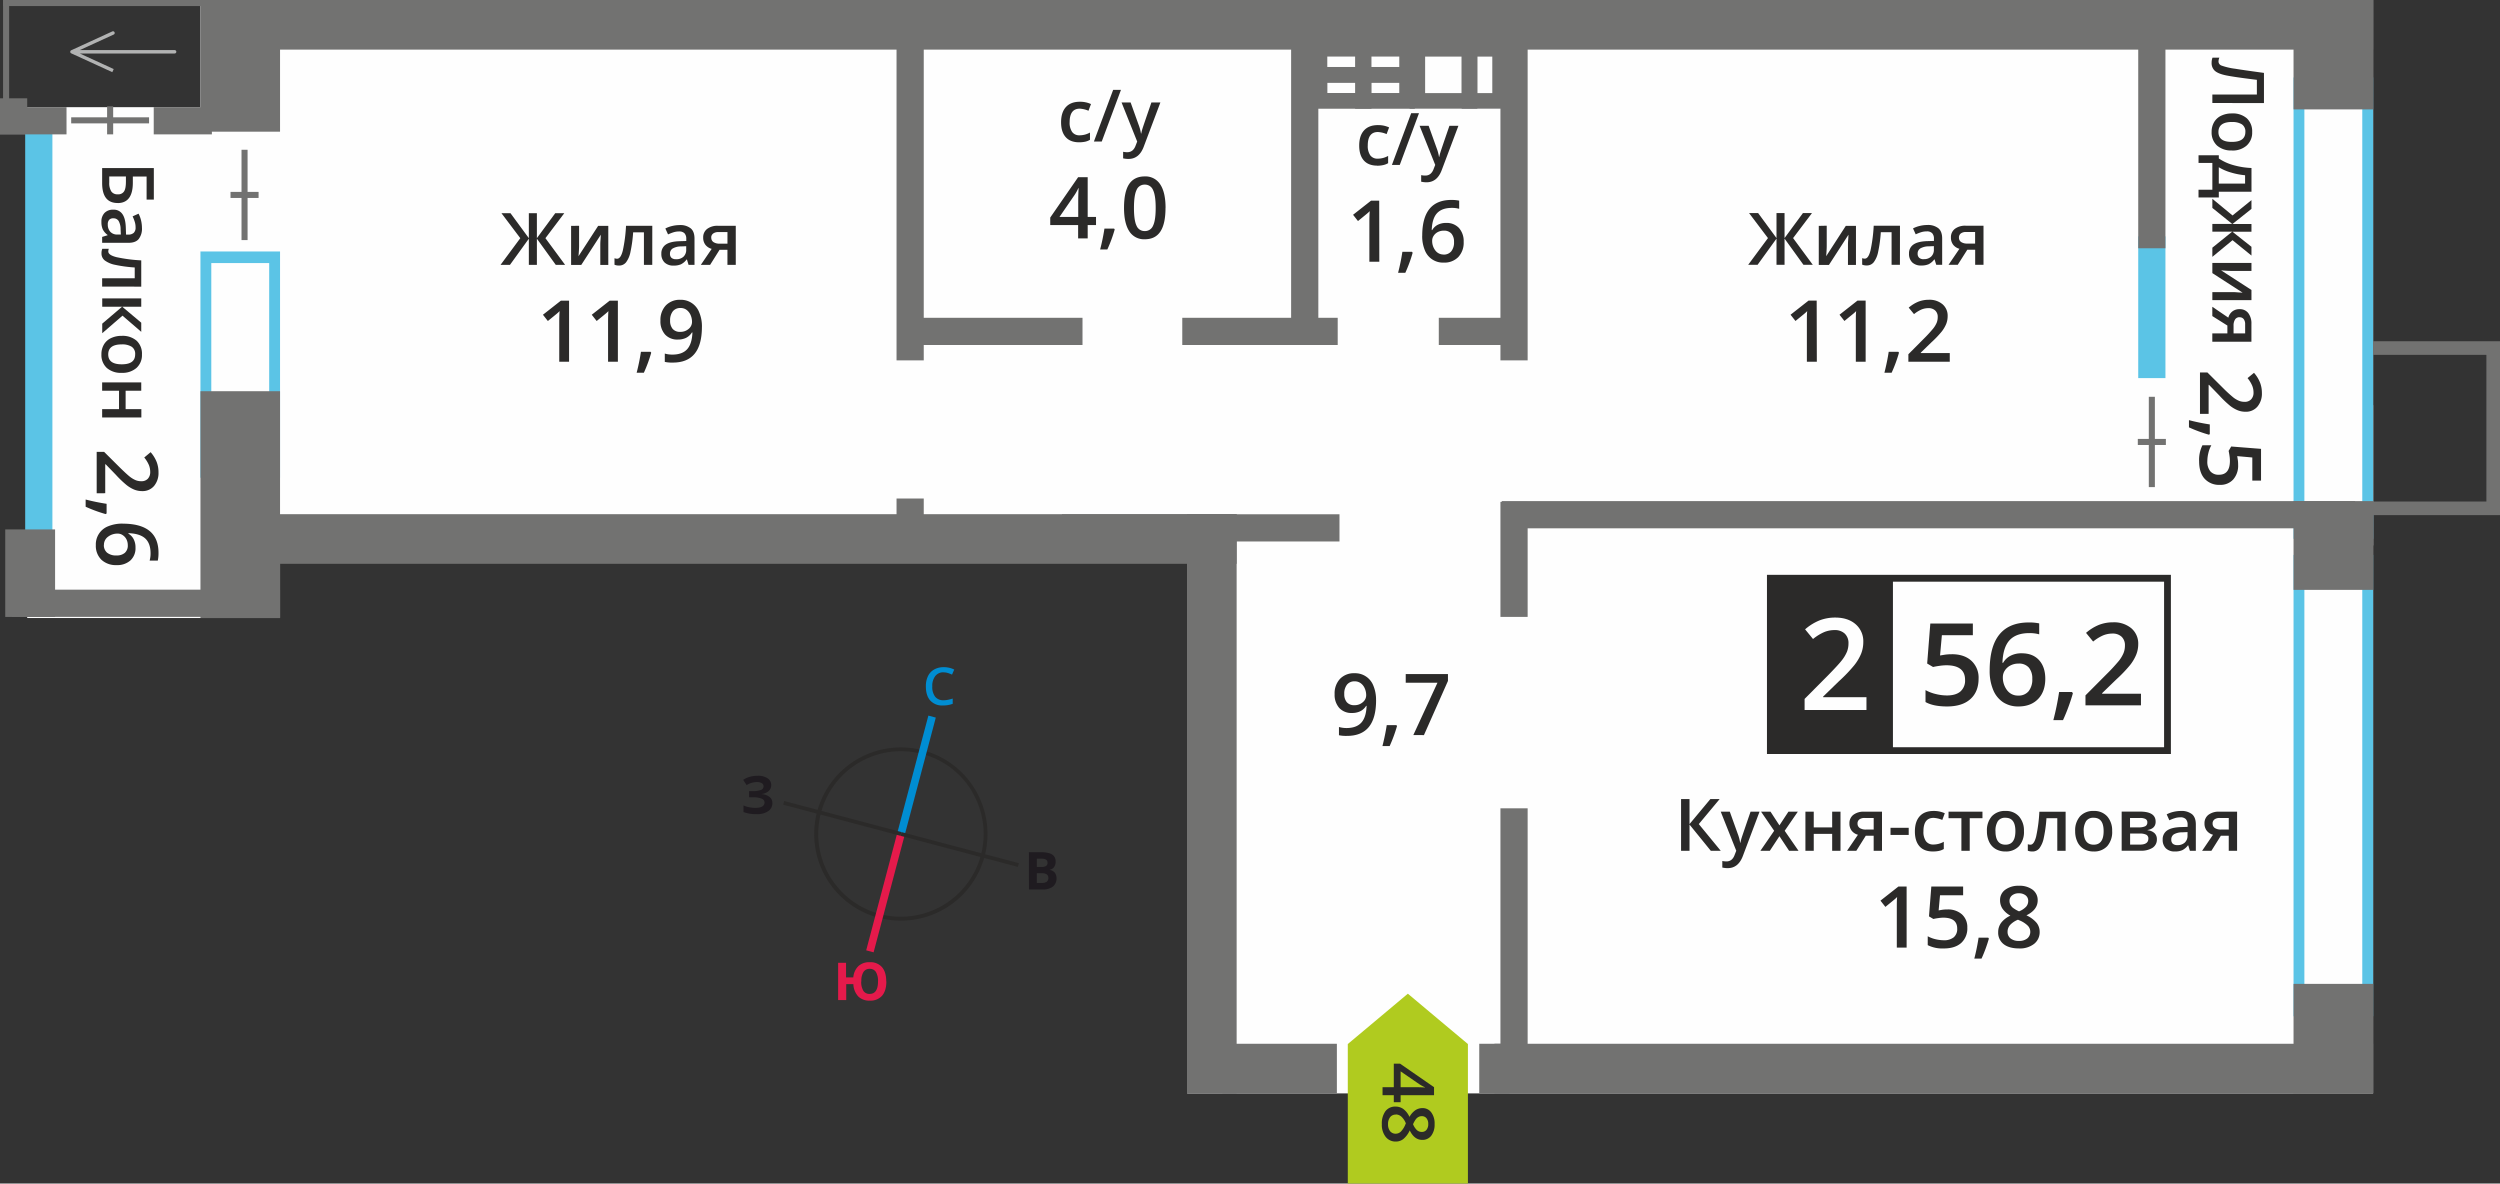<svg id="Layer_1" data-name="Layer 1" xmlns="http://www.w3.org/2000/svg" width="1200" height="568.1" viewBox="0 0 1200 568.1">
  <rect x="0" y="0" width="1200" height="568.1" fill="#333333" stroke="none"/>
  <defs>
    <style>
      .cls-1, .cls-9 {
        fill: #fefefe;
      }

      .cls-2 {
        fill: #b2b3b3;
      }

      .cls-3, .cls-6 {
        fill: #5bc4e6;
      }

      .cls-10, .cls-3, .cls-4, .cls-7, .cls-9 {
        fill-rule: evenodd;
      }

      .cls-4, .cls-5 {
        fill: #727271;
      }

      .cls-7, .cls-8 {
        fill: #2b2a29;
      }

      .cls-10 {
        fill: #b0cb1f;
      }

      .cls-11 {
        fill: #008dd2;
      }

      .cls-12 {
        fill: #e51a4b;
      }

      .cls-13 {
        fill: #1f1b20;
      }
    </style>
  </defs>
  <rect class="cls-1" x="13.06" y="51.44" width="121.36" height="245.21"/>
  <rect class="cls-1" x="96.22" width="1042.88" height="261.84"/>
  <rect class="cls-1" x="569.85" y="194.47" width="569.24" height="330.36"/>
  <path class="cls-2" d="M910.52,1891a.82.82,0,1,1,0,1.64H865l16.28,7.47-.68,1.49-19.63-9a.82.82,0,0,1-.55-.78.81.81,0,0,1,.55-.77l19.63-9a.81.81,0,0,1,1.08.4.82.82,0,0,1-.4,1.09L865,1891Z" transform="translate(-826.7 -1866.96)"/>
  <path class="cls-3" d="M1960.59,2120V1909.73H1932.8V2120Zm5.21-215.89v221.47h-38.2V1904.15Z" transform="translate(-826.7 -1866.96)"/>
  <path class="cls-3" d="M1960.59,2349.2V2138.9H1932.8v210.3Zm5.21-215.88v221.46h-38.2V2133.32Z" transform="translate(-826.7 -1866.96)"/>
  <path class="cls-3" d="M955.91,2090.67v-97.43H928.12v97.43Zm5.21-103v108.59H922.91V1987.66Z" transform="translate(-826.7 -1866.96)"/>
  <polygon class="cls-4" points="1200 170.33 1200 163.8 1193.47 163.8 1139.04 163.8 1139.04 170.33 1193.47 170.33 1193.47 240.73 1139.04 240.73 1139.04 247.26 1193.47 247.26 1200 247.26 1200 240.73 1200 170.33"/>
  <rect class="cls-5" x="437.94" y="152.54" width="81.66" height="13.06"/>
  <rect class="cls-5" x="567.49" y="152.54" width="74.61" height="13.06"/>
  <rect class="cls-5" x="690.62" y="152.54" width="37.41" height="13.06"/>
  <rect class="cls-5" x="509.75" y="246.85" width="133.2" height="13.06"/>
  <rect class="cls-5" x="720.83" y="240.53" width="409.62" height="13.06"/>
  <rect class="cls-5" y="47.19" width="13.06" height="17.31"/>
  <rect class="cls-6" x="1026.35" y="113.46" width="13.06" height="68.03"/>
  <rect class="cls-6" x="12.09" y="59.31" width="13.06" height="209.77"/>
  <rect class="cls-5" x="569.77" y="246.81" width="23.82" height="278.02"/>
  <rect class="cls-5" x="122.52" y="246.81" width="471.07" height="23.82"/>
  <rect class="cls-5" x="717.34" y="501.01" width="421.76" height="23.82"/>
  <rect class="cls-5" x="586.69" y="501.01" width="55.01" height="23.82"/>
  <rect class="cls-5" x="710.04" y="501.01" width="14.6" height="23.82"/>
  <rect class="cls-5" x="120.76" width="1018.33" height="23.82"/>
  <rect class="cls-5" x="1100.9" y="240.53" width="38.2" height="42.61"/>
  <rect class="cls-5" x="1100.9" y="472.26" width="38.2" height="52.58"/>
  <rect class="cls-5" x="1100.9" width="38.2" height="52.51"/>
  <rect class="cls-5" x="96.22" width="38.2" height="63.21"/>
  <rect class="cls-5" x="96.22" y="187.78" width="38.2" height="108.87"/>
  <rect class="cls-5" x="1026.35" y="21.69" width="13.06" height="97.48"/>
  <rect class="cls-5" x="73.79" y="51.44" width="27.91" height="13.06"/>
  <rect class="cls-5" x="5.85" y="283.04" width="128.57" height="13.06"/>
  <rect class="cls-5" y="51.44" width="31.93" height="13.06"/>
  <rect class="cls-5" x="720.21" y="240.91" width="13.06" height="55.2"/>
  <rect class="cls-5" x="720.21" y="387.99" width="13.06" height="121.85"/>
  <rect class="cls-5" x="720.21" y="10.45" width="13.06" height="162.53"/>
  <rect class="cls-5" x="619.74" y="10.45" width="13.06" height="146.12"/>
  <rect class="cls-5" x="430.34" y="10.45" width="13.06" height="162.53"/>
  <rect class="cls-5" x="430.34" y="239.29" width="13.06" height="15.79"/>
  <rect class="cls-5" x="1031.43" y="190.46" width="2.91" height="43.35"/>
  <rect class="cls-5" x="1026.15" y="210.68" width="13.47" height="2.91"/>
  <rect class="cls-5" x="115.93" y="71.89" width="2.91" height="43.35"/>
  <rect class="cls-5" x="110.65" y="92.11" width="13.47" height="2.91"/>
  <rect class="cls-5" x="34.17" y="56.31" width="37.38" height="2.91"/>
  <rect class="cls-5" x="1.47" width="99.47" height="2.91"/>
  <rect class="cls-5" x="51.41" y="51.02" width="2.91" height="13.47"/>
  <rect class="cls-5" x="1.47" width="2.91" height="55.84"/>
  <path class="cls-7" d="M1795.72,2295.74a4.93,4.93,0,0,0-3.22,1,3.27,3.27,0,0,0-1.23,2.69,3.83,3.83,0,0,0,.45,1.87,4.57,4.57,0,0,0,1.28,1.49,15.39,15.39,0,0,0,2.84,1.62,9.31,9.31,0,0,0,3.4-2.24,4.1,4.1,0,0,0,1-2.74,3.27,3.27,0,0,0-1.23-2.69,5.07,5.07,0,0,0-3.28-1m-5.39,18.47a3.89,3.89,0,0,0,1.46,3.23,6.26,6.26,0,0,0,4,1.16,6.09,6.09,0,0,0,4-1.2,4,4,0,0,0,1.43-3.23,4.14,4.14,0,0,0-1.32-3,12.36,12.36,0,0,0-4-2.49l-.58-.26a10.32,10.32,0,0,0-3.81,2.55A4.91,4.91,0,0,0,1790.33,2314.21Zm5.44-22.08a10.35,10.35,0,0,1,6.59,1.91,6.19,6.19,0,0,1,2.42,5.11c0,3-1.8,5.4-5.41,7.17a14.07,14.07,0,0,1,4.91,3.63,6.9,6.9,0,0,1,1.45,4.26,7.13,7.13,0,0,1-2.67,5.81,11,11,0,0,1-7.22,2.19c-3.18,0-5.64-.69-7.39-2.05a6.91,6.91,0,0,1-2.63-5.8,7.46,7.46,0,0,1,1.38-4.4,11.46,11.46,0,0,1,4.49-3.48,11.06,11.06,0,0,1-3.82-3.38,7.22,7.22,0,0,1-1.15-4,6,6,0,0,1,2.51-5.08A10.51,10.51,0,0,1,1795.77,2292.13Zm-14.42,25.37a68.52,68.52,0,0,1-3.53,9.59h-3.46a99.86,99.86,0,0,0,2.05-10.05h4.64Zm-19.94-14a10,10,0,0,1,7,2.35,8.2,8.2,0,0,1,2.59,6.4,9.34,9.34,0,0,1-2.94,7.33c-2,1.76-4.74,2.64-8.35,2.64a15.68,15.68,0,0,1-7.71-1.59v-4.27a14.47,14.47,0,0,0,3.72,1.42,17.26,17.26,0,0,0,3.92.5,7.27,7.27,0,0,0,4.85-1.42,5.18,5.18,0,0,0,1.66-4.17c0-3.49-2.23-5.25-6.7-5.25a17.14,17.14,0,0,0-2.32.2,22,22,0,0,0-2.42.43l-2.11-1.25,1.12-14.32H1769v4.19h-11.09l-.66,7.25,1.71-.28A17.17,17.17,0,0,1,1761.41,2303.49Zm-19.54,18.31h-4.71v-18.92c0-2.26,0-4.05.16-5.37-.31.31-.68.67-1.14,1.06s-1.94,1.61-4.5,3.69l-2.36-3,8.62-6.78h3.93Zm146.88-59.55a2.45,2.45,0,0,0,1.09,2.17,5.29,5.29,0,0,0,2.94.72h3.72v-5.56h-4.34a4,4,0,0,0-2.52.69A2.37,2.37,0,0,0,1888.75,2262.25Zm-.58,13.07h-4.46l5.23-7.69a5.59,5.59,0,0,1-3-1.94,5.47,5.47,0,0,1-1.09-3.47,5,5,0,0,1,1.9-4.17,8.17,8.17,0,0,1,5.19-1.5h8.55v18.77h-4v-7.23h-3.78Zm-16.27-2.71a5,5,0,0,0,3.49-1.22,4.43,4.43,0,0,0,1.31-3.4v-1.64l-2.41.11a8.14,8.14,0,0,0-4.09.94,2.86,2.86,0,0,0-1.29,2.57,2.52,2.52,0,0,0,.75,2A3.26,3.26,0,0,0,1871.9,2272.61Zm5.94,2.71-.8-2.61h-.13a7.7,7.7,0,0,1-2.74,2.33,8.48,8.48,0,0,1-3.52.62,5.94,5.94,0,0,1-4.32-1.49,5.57,5.57,0,0,1-1.55-4.23,5,5,0,0,1,2.15-4.38q2.16-1.47,6.57-1.61l3.24-.1v-1a3.88,3.88,0,0,0-.84-2.7,3.45,3.45,0,0,0-2.61-.89,8.76,8.76,0,0,0-2.76.43,21.1,21.1,0,0,0-2.55,1l-1.28-2.85a13.53,13.53,0,0,1,3.34-1.22,15.16,15.16,0,0,1,3.42-.41,8.09,8.09,0,0,1,5.4,1.56q1.83,1.56,1.83,4.9v12.65Zm-20.43-13.62a1.75,1.75,0,0,0-.87-1.63,5.4,5.4,0,0,0-2.6-.49h-4.84v4.51h4.24a7.12,7.12,0,0,0,3-.51A1.92,1.92,0,0,0,1857.41,2261.7Zm.49,7.84a2,2,0,0,0-1-1.93,7,7,0,0,0-3.16-.56h-4.6v5.31h4.7C1856.54,2272.36,1857.9,2271.43,1857.9,2269.54Zm3.5-8.19c0,2.22-1.3,3.56-3.88,4v.13a5.61,5.61,0,0,1,3.32,1.37,3.88,3.88,0,0,1,1.15,2.91,4.7,4.7,0,0,1-2,4.09,10.14,10.14,0,0,1-5.9,1.44h-9v-18.77H1854Q1861.41,2256.55,1861.4,2261.35Zm-34.53,4.55q0,6.49,4.8,6.5c3.18,0,4.76-2.17,4.76-6.5s-1.59-6.43-4.79-6.43a4.09,4.09,0,0,0-3.64,1.66A8.49,8.49,0,0,0,1826.87,2265.9Zm13.66,0a10.25,10.25,0,0,1-2.35,7.18,8.48,8.48,0,0,1-6.57,2.58,9,9,0,0,1-4.65-1.18,7.83,7.83,0,0,1-3.11-3.42,11.66,11.66,0,0,1-1.08-5.16,10.18,10.18,0,0,1,2.34-7.13,8.48,8.48,0,0,1,6.6-2.56,8.28,8.28,0,0,1,6.45,2.62A10.16,10.16,0,0,1,1840.53,2265.9Zm-22.34,9.42h-4v-15.64H1809a65.06,65.06,0,0,1-1.28,9.43,12.4,12.4,0,0,1-2.1,5,4.19,4.19,0,0,1-3.38,1.56,5.69,5.69,0,0,1-2.19-.38v-3.12a3.82,3.82,0,0,0,1.26.23c1.16,0,2.06-1.29,2.73-3.89a72.85,72.85,0,0,0,1.55-11.92h12.61Zm-33.67-9.42q0,6.49,4.8,6.5c3.18,0,4.76-2.17,4.76-6.5s-1.59-6.43-4.78-6.43a4.12,4.12,0,0,0-3.65,1.66A8.49,8.49,0,0,0,1784.52,2265.9Zm13.67,0a10.25,10.25,0,0,1-2.36,7.18,8.48,8.48,0,0,1-6.57,2.58,9,9,0,0,1-4.65-1.18,7.83,7.83,0,0,1-3.11-3.42,11.66,11.66,0,0,1-1.08-5.16,10.18,10.18,0,0,1,2.34-7.13,8.48,8.48,0,0,1,6.6-2.56,8.27,8.27,0,0,1,6.45,2.62A10.16,10.16,0,0,1,1798.19,2265.9Zm-19.92-9.35v3.13h-6.11v15.64h-4v-15.64H1762v-3.13Zm-23.75,19.11c-2.84,0-5-.82-6.47-2.49s-2.21-4-2.21-7.13.77-5.59,2.31-7.29,3.77-2.54,6.69-2.54a12.67,12.67,0,0,1,5.35,1.1l-1.21,3.22a12,12,0,0,0-4.17-1c-3.25,0-4.87,2.16-4.87,6.46a7.77,7.77,0,0,0,1.21,4.74,4.2,4.2,0,0,0,3.56,1.59,10.16,10.16,0,0,0,5-1.33v3.49a7.92,7.92,0,0,1-2.29.9A13.7,13.7,0,0,1,1754.52,2275.66Zm-20.38-7.95v-3.41h8.73v3.41Zm-15.83-5.46a2.43,2.43,0,0,0,1.1,2.17,5.25,5.25,0,0,0,2.93.72h3.72v-5.56h-4.34a4,4,0,0,0-2.52.69A2.37,2.37,0,0,0,1718.31,2262.25Zm-.58,13.07h-4.46l5.23-7.69a5.59,5.59,0,0,1-3-1.94,5.52,5.52,0,0,1-1.08-3.47,5,5,0,0,1,1.9-4.17,8.14,8.14,0,0,1,5.19-1.5h8.54v18.77h-4v-7.23h-3.78Zm-20.44-18.77v7.54h8.84v-7.54h4v18.77h-4v-8.1h-8.84v8.1h-4v-18.77Zm-19,9.18-6.29-9.18h4.54l4.28,6.57,4.32-6.57h4.51l-6.31,9.18,6.63,9.59h-4.51l-4.64-7-4.61,7h-4.52Zm-25.65-9.18H1657l3.82,10.64a20.3,20.3,0,0,1,1.15,4.28h.13a19.43,19.43,0,0,1,.56-2.27q.42-1.32,4.31-12.65h4.31l-8,21.26q-2.19,5.85-7.3,5.85a11.5,11.5,0,0,1-2.57-.29v-3.15a9,9,0,0,0,2,.21q2.88,0,4-3.35l.7-1.76Zm0,18.77h-4.77l-10.21-12.58v12.58h-4.06v-24.81h4.06v12l10-12h4.45l-10,12Z" transform="translate(-826.7 -1866.96)"/>
  <path class="cls-7" d="M1153.41,2014.8a4.57,4.57,0,0,0-3.76,1.6,6.93,6.93,0,0,0-1.3,4.48,5.91,5.91,0,0,0,1.22,3.94,4.55,4.55,0,0,0,3.68,1.43,5.87,5.87,0,0,0,4-1.42,4.32,4.32,0,0,0,1.62-3.33,8.15,8.15,0,0,0-.69-3.34,6.11,6.11,0,0,0-1.93-2.46,4.74,4.74,0,0,0-2.85-.9m10.22,9q0,8.65-3.49,12.93t-10.5,4.27a15.57,15.57,0,0,1-3.83-.33v-4a13,13,0,0,0,3.59.5q4.77,0,7.12-2.56c1.56-1.71,2.42-4.4,2.56-8.07h-.24a7.16,7.16,0,0,1-2.86,2.61,9,9,0,0,1-3.92.8,7.89,7.89,0,0,1-6.11-2.42,9.45,9.45,0,0,1-2.23-6.65,10.18,10.18,0,0,1,2.58-7.3,9.2,9.2,0,0,1,7-2.72,9.38,9.38,0,0,1,9,5.95A17.31,17.31,0,0,1,1163.63,2023.79Zm-24.34,12.48a66.87,66.87,0,0,1-3.53,9.6h-3.46a98,98,0,0,0,2.06-10.06H1139Zm-16,4.31h-4.71v-18.92c0-2.26.06-4.05.16-5.37-.3.31-.68.67-1.13,1.06s-1.94,1.61-4.5,3.68l-2.36-3,8.62-6.77h3.92Zm-23.43,0h-4.71v-18.92c0-2.26.06-4.05.17-5.37-.31.31-.69.67-1.14,1.06s-1.94,1.61-4.5,3.68l-2.36-3,8.62-6.77h3.92Zm68.27-59.55a2.42,2.42,0,0,0,1.1,2.16,5.18,5.18,0,0,0,2.94.72h3.72v-5.56h-4.35a4,4,0,0,0-2.52.7A2.37,2.37,0,0,0,1168.08,1981Zm-.57,13.06h-4.46l5.22-7.68a5.68,5.68,0,0,1-3-1.94,5.53,5.53,0,0,1-1.08-3.48,5,5,0,0,1,1.9-4.16,8.14,8.14,0,0,1,5.19-1.5h8.55v18.76h-4v-7.22h-3.79Zm-16.27-2.71a4.94,4.94,0,0,0,3.49-1.21,4.44,4.44,0,0,0,1.31-3.41v-1.63l-2.41.1a8.2,8.2,0,0,0-4.09,1,2.85,2.85,0,0,0-1.29,2.57,2.48,2.48,0,0,0,.75,1.94A3.2,3.2,0,0,0,1151.24,1991.38Zm5.93,2.71-.79-2.6h-.14a7.6,7.6,0,0,1-2.73,2.33,8.69,8.69,0,0,1-3.53.62,6,6,0,0,1-4.31-1.49,5.59,5.59,0,0,1-1.56-4.23,5,5,0,0,1,2.16-4.38c1.44-1,3.62-1.52,6.56-1.61l3.24-.1v-1a3.82,3.82,0,0,0-.84-2.69,3.44,3.44,0,0,0-2.6-.89,9,9,0,0,0-2.76.42,22.15,22.15,0,0,0-2.55,1l-1.29-2.84a13.53,13.53,0,0,1,3.34-1.22,15.28,15.28,0,0,1,3.43-.42,8,8,0,0,1,5.4,1.57c1.22,1,1.82,2.67,1.82,4.9v12.64Zm-17.43,0h-4v-15.63h-5.17a65,65,0,0,1-1.29,9.43,12.14,12.14,0,0,1-2.1,4.95,4.17,4.17,0,0,1-3.37,1.57,5.62,5.62,0,0,1-2.19-.38v-3.13a3.51,3.51,0,0,0,1.25.24q1.74,0,2.73-3.89a73,73,0,0,0,1.55-11.92h12.61Zm-35.12-18.76V1985c0,1.12-.1,2.77-.28,4.94l9.43-14.56h4.87v18.76h-3.84v-9.45c0-.52,0-1.36.1-2.52s.11-2,.15-2.55l-9.39,14.52h-4.87v-18.76Zm-28.22,5.94-9.06-12h4.34l8.82,12v-12h3.86v12l8.82-12h4.34l-9.06,12,9.45,12.82h-4.48l-9.07-12.57v12.57h-3.86v-12.57l-9.07,12.57h-4.52Z" transform="translate(-826.7 -1866.96)"/>
  <path class="cls-7" d="M1762.59,2040.58h-19.87V2037l7.56-7.6a65.65,65.65,0,0,0,4.44-4.85,12,12,0,0,0,1.6-2.7,7.33,7.33,0,0,0,.49-2.71,4.09,4.09,0,0,0-1.19-3.12,4.56,4.56,0,0,0-3.29-1.15,8.8,8.8,0,0,0-3.27.63,15.36,15.36,0,0,0-3.63,2.24l-2.55-3.11a16.78,16.78,0,0,1,4.76-2.92,14,14,0,0,1,4.91-.86,9.62,9.62,0,0,1,6.55,2.14,7.18,7.18,0,0,1,2.47,5.74,10.13,10.13,0,0,1-.71,3.76,15.55,15.55,0,0,1-2.19,3.68,49.61,49.61,0,0,1-4.91,5.12l-5.08,4.93v.2h13.91Zm-24.38-4.31a66.87,66.87,0,0,1-3.53,9.6h-3.46q1.37-5.41,2.06-10.06h4.63Zm-16,4.31h-4.71v-18.92c0-2.26,0-4.05.16-5.37-.31.31-.68.67-1.13,1.06s-2,1.61-4.5,3.68l-2.36-3,8.61-6.77h3.93Zm-23.43,0H1694v-18.92c0-2.26,0-4.05.16-5.37-.3.31-.68.67-1.13,1.06s-1.94,1.61-4.5,3.68l-2.36-3,8.62-6.77h3.92ZM1767,1981a2.42,2.42,0,0,0,1.1,2.16,5.17,5.17,0,0,0,2.93.72h3.72v-5.56h-4.34a4,4,0,0,0-2.52.7A2.37,2.37,0,0,0,1767,1981Zm-.58,13.06H1762l5.23-7.68a5.64,5.64,0,0,1-3-1.94,5.53,5.53,0,0,1-1.08-3.48,5,5,0,0,1,1.9-4.16,8.14,8.14,0,0,1,5.19-1.5h8.54v18.76h-4v-7.22H1771Zm-16.26-2.71a4.92,4.92,0,0,0,3.48-1.21,4.41,4.41,0,0,0,1.32-3.41v-1.63l-2.41.1a8.25,8.25,0,0,0-4.1,1,2.86,2.86,0,0,0-1.28,2.57,2.48,2.48,0,0,0,.75,1.94A3.18,3.18,0,0,0,1750.16,1991.38Zm5.93,2.71-.8-2.6h-.13a7.6,7.6,0,0,1-2.73,2.33,8.69,8.69,0,0,1-3.53.62,6,6,0,0,1-4.32-1.49,5.63,5.63,0,0,1-1.55-4.23,5,5,0,0,1,2.16-4.38q2.14-1.47,6.56-1.61l3.24-.1v-1a3.82,3.82,0,0,0-.84-2.69,3.44,3.44,0,0,0-2.6-.89,9.07,9.07,0,0,0-2.77.42,22.73,22.73,0,0,0-2.54,1l-1.29-2.84a13.53,13.53,0,0,1,3.34-1.22,15.2,15.2,0,0,1,3.42-.42,8,8,0,0,1,5.41,1.57c1.21,1,1.82,2.67,1.82,4.9v12.64Zm-17.43,0h-4v-15.63h-5.17a65.26,65.26,0,0,1-1.28,9.43,12.13,12.13,0,0,1-2.11,4.95,4.14,4.14,0,0,1-3.37,1.57,5.65,5.65,0,0,1-2.19-.38v-3.13a3.56,3.56,0,0,0,1.26.24c1.16,0,2.06-1.3,2.73-3.89a74.15,74.15,0,0,0,1.55-11.92h12.61Zm-35.13-18.76V1985c0,1.12-.09,2.77-.27,4.94l9.42-14.56h4.88v18.76h-3.84v-9.45c0-.52,0-1.36.1-2.52s.11-2,.15-2.55l-9.39,14.52h-4.87v-18.76Zm-28.21,5.94-9.07-12h4.35l8.82,12v-12h3.86v12l8.82-12h4.34l-9.06,12,9.45,12.82h-4.48l-9.07-12.57v12.57h-3.86v-12.57l-9.08,12.57h-4.51Z" transform="translate(-826.7 -1866.96)"/>
  <path class="cls-7" d="M876.56,2128.52a4.61,4.61,0,0,0,1.56,3.74,6.74,6.74,0,0,0,4.47,1.32,5.91,5.91,0,0,0,4-1.23,4.6,4.6,0,0,0,1.45-3.71,6.18,6.18,0,0,0-.65-2.81,5.24,5.24,0,0,0-1.79-2,4.13,4.13,0,0,0-2.32-.74,7.44,7.44,0,0,0-4.76,1.53,4.79,4.79,0,0,0-1.93,3.92m9-10.22q17.19,0,17.19,14a17.19,17.19,0,0,1-.34,3.73h-3.91a12.85,12.85,0,0,0,.44-3.53c0-3.14-.85-5.5-2.53-7.07s-4.39-2.44-8.11-2.57v.24a6.38,6.38,0,0,1,2.52,2.65,8.44,8.44,0,0,1,.89,4,7.93,7.93,0,0,1-2.45,6.21,9.45,9.45,0,0,1-6.62,2.23,10.09,10.09,0,0,1-7.3-2.58,9.31,9.31,0,0,1-2.67-7,9.31,9.31,0,0,1,5.92-9.06A17.61,17.61,0,0,1,885.55,2118.3Zm-8.18-4.6a67.75,67.75,0,0,1-9.6-3.53v-3.46a100.78,100.78,0,0,0,10.06,2.06v4.63Zm-4.3-10v-19.87h3.56l7.6,7.56c2.29,2.24,3.9,3.71,4.86,4.45a12.22,12.22,0,0,0,2.69,1.59,7.21,7.21,0,0,0,2.71.5,4.15,4.15,0,0,0,3.13-1.19,4.6,4.6,0,0,0,1.14-3.3,8.7,8.7,0,0,0-.62-3.26,15.2,15.2,0,0,0-2.24-3.64L899,2084a16.33,16.33,0,0,1,2.92,4.76,13.78,13.78,0,0,1,.86,4.91,9.67,9.67,0,0,1-2.13,6.55,7.19,7.19,0,0,1-5.74,2.47,10.15,10.15,0,0,1-3.77-.71,15.41,15.41,0,0,1-3.68-2.19,49.28,49.28,0,0,1-5.12-4.9l-4.93-5.09h-.2v13.91Z" transform="translate(-826.7 -1866.96)"/>
  <path class="cls-7" d="M1901,2090.1a10,10,0,0,1-2.35,7,8.19,8.19,0,0,1-6.4,2.59,9.34,9.34,0,0,1-7.33-2.94c-1.76-1.95-2.64-4.74-2.64-8.35a15.74,15.74,0,0,1,1.59-7.72h4.28a14.2,14.2,0,0,0-1.43,3.73,17.17,17.17,0,0,0-.5,3.91,7.18,7.18,0,0,0,1.43,4.85,5.15,5.15,0,0,0,4.16,1.67q5.25,0,5.25-6.7a17.17,17.17,0,0,0-.19-2.33c-.13-.92-.27-1.73-.43-2.42l1.24-2.11,14.32,1.13v15.23h-4.19v-11.09l-7.25-.65c.08.46.17,1,.28,1.7a17.27,17.27,0,0,1,.16,2.48m-14-14.46a66.87,66.87,0,0,1-9.6-3.53v-3.46a97.87,97.87,0,0,0,10,2.06v4.63Zm-4.31-10v-19.87h3.57l7.6,7.56a65.65,65.65,0,0,0,4.85,4.44,11.88,11.88,0,0,0,2.7,1.59,7.14,7.14,0,0,0,2.71.5,4.09,4.09,0,0,0,3.12-1.19,4.57,4.57,0,0,0,1.15-3.3,8.71,8.71,0,0,0-.63-3.26,15.2,15.2,0,0,0-2.24-3.64l3.1-2.54a16.17,16.17,0,0,1,2.92,4.75,13.79,13.79,0,0,1,.87,4.91,9.63,9.63,0,0,1-2.14,6.56,7.19,7.19,0,0,1-5.74,2.47,9.94,9.94,0,0,1-3.76-.72,15.16,15.16,0,0,1-3.68-2.18,50.73,50.73,0,0,1-5.12-4.91l-4.93-5.09h-.2v13.92Z" transform="translate(-826.7 -1866.96)"/>
  <path class="cls-7" d="M1371,1966.75q0,6,1.24,8.55a4.11,4.11,0,0,0,3.94,2.57,4.15,4.15,0,0,0,4-2.61c.84-1.74,1.25-4.58,1.25-8.51s-.41-6.78-1.25-8.53a4.15,4.15,0,0,0-4-2.64,4.1,4.1,0,0,0-3.94,2.59q-1.24,2.58-1.24,8.58m15.14,0c0,5.1-.82,8.87-2.46,11.35s-4.13,3.71-7.5,3.71a8.33,8.33,0,0,1-7.42-3.83q-2.52-3.84-2.53-11.23c0-5.17.83-9,2.46-11.43s4.13-3.68,7.49-3.68a8.36,8.36,0,0,1,7.44,3.85Q1386.17,1959.34,1386.17,1966.75Zm-24.38,10.34a66.87,66.87,0,0,1-3.53,9.6h-3.46a97.87,97.87,0,0,0,2.06-10h4.63Zm-17.51-6v-7.35c0-2.63.07-4.77.2-6.44h-.16a23,23,0,0,1-1.77,3.21l-7.27,10.58Zm8.54,3.9h-4v6.41h-4.59V1975h-13.39v-3.61l13.39-19.37h4.59v19.08h4Zm12.26-58.84h4.35l3.81,10.64a20.44,20.44,0,0,1,1.16,4.27h.13a17.9,17.9,0,0,1,.56-2.26q.4-1.33,4.31-12.65h4.31l-8,21.26q-2.19,5.83-7.3,5.84a11.66,11.66,0,0,1-2.58-.28v-3.15a9.76,9.76,0,0,0,2,.2q2.9,0,4.06-3.34l.69-1.77Zm-.29-6.05-9.23,24.81h-3.76l9.24-24.81Zm-20.06,25.16c-2.84,0-5-.83-6.47-2.49s-2.21-4-2.21-7.13.77-5.59,2.32-7.29,3.77-2.55,6.69-2.55a12.47,12.47,0,0,1,5.34,1.11l-1.2,3.21a12.23,12.23,0,0,0-4.18-1q-4.86,0-4.86,6.46a7.7,7.7,0,0,0,1.21,4.74,4.19,4.19,0,0,0,3.55,1.59,10.16,10.16,0,0,0,5-1.33v3.49a7.86,7.86,0,0,1-2.28.9A13.8,13.8,0,0,1,1344.73,1935.26Z" transform="translate(-826.7 -1866.96)"/>
  <path class="cls-7" d="M1519.57,1989.16a4.58,4.58,0,0,0,3.74-1.57,6.74,6.74,0,0,0,1.32-4.47,5.91,5.91,0,0,0-1.23-4,4.6,4.6,0,0,0-3.71-1.44,6.08,6.08,0,0,0-2.81.65,5.21,5.21,0,0,0-2,1.78,4.24,4.24,0,0,0-.74,2.32,7.44,7.44,0,0,0,1.53,4.76,4.8,4.8,0,0,0,3.92,1.94m-10.22-9q0-17.2,14-17.2a17.84,17.84,0,0,1,3.73.34v3.92a12.48,12.48,0,0,0-3.53-.44q-4.71,0-7.07,2.52t-2.57,8.11h.24a6.51,6.51,0,0,1,2.65-2.52,8.56,8.56,0,0,1,4-.89,8,8,0,0,1,6.21,2.45,9.49,9.49,0,0,1,2.23,6.63,10,10,0,0,1-2.58,7.29,9.28,9.28,0,0,1-7,2.67,9.31,9.31,0,0,1-9.05-5.92A17.56,17.56,0,0,1,1509.35,1980.17Zm-4.6,8.17a66.62,66.62,0,0,1-3.52,9.6h-3.47a98,98,0,0,0,2.06-10.06h4.63Zm-16,4.3H1484v-18.92c0-2.25.06-4,.17-5.36-.31.31-.69.67-1.14,1.05s-1.94,1.62-4.5,3.69l-2.36-3,8.62-6.77h3.93Zm19.34-65.24h4.34l3.82,10.64a20.22,20.22,0,0,1,1.15,4.27h.13a17.74,17.74,0,0,1,.57-2.26q.4-1.33,4.3-12.65h4.31l-8,21.25q-2.19,5.85-7.29,5.85a11.59,11.59,0,0,1-2.58-.29v-3.14a9.62,9.62,0,0,0,2,.2c1.92,0,3.28-1.11,4.05-3.34l.7-1.77Zm-.3-6.05-9.22,24.81h-3.77l9.24-24.81Zm-20,25.16q-4.26,0-6.47-2.49t-2.22-7.13c0-3.17.77-5.59,2.32-7.29s3.77-2.55,6.69-2.55a12.44,12.44,0,0,1,5.34,1.11l-1.2,3.21a12.13,12.13,0,0,0-4.18-1q-4.86,0-4.86,6.46a7.81,7.81,0,0,0,1.21,4.74,4.2,4.2,0,0,0,3.56,1.59,10.1,10.1,0,0,0,5-1.33v3.49a7.75,7.75,0,0,1-2.28.9A13.76,13.76,0,0,1,1487.7,1946.51Z" transform="translate(-826.7 -1866.96)"/>
  <path class="cls-7" d="M1505.1,2219.78l11.59-25.12h-15.24v-4.14h20.27v3.29l-11.53,26Zm-7.84-4.3a69,69,0,0,1-3.53,9.6h-3.46q1.37-5.41,2.06-10.06H1497ZM1477,2194a4.57,4.57,0,0,0-3.75,1.59,6.89,6.89,0,0,0-1.3,4.48,5.88,5.88,0,0,0,1.21,3.94,4.55,4.55,0,0,0,3.68,1.44,5.82,5.82,0,0,0,4-1.43,4.28,4.28,0,0,0,1.63-3.33,8.11,8.11,0,0,0-.7-3.33,5.89,5.89,0,0,0-1.93-2.46A4.74,4.74,0,0,0,1477,2194Zm10.22,9q0,8.65-3.49,12.92t-10.5,4.27a16.33,16.33,0,0,1-3.83-.32v-3.95a13.4,13.4,0,0,0,3.59.5c3.19,0,5.55-.86,7.12-2.57s2.42-4.4,2.56-8.06h-.24a6.94,6.94,0,0,1-2.86,2.6,8.87,8.87,0,0,1-3.91.8,7.88,7.88,0,0,1-6.12-2.42,9.46,9.46,0,0,1-2.22-6.65,10.15,10.15,0,0,1,2.58-7.3,9.19,9.19,0,0,1,7-2.71,9.35,9.35,0,0,1,9,5.94A17.33,17.33,0,0,1,1487.2,2203Z" transform="translate(-826.7 -1866.96)"/>
  <rect class="cls-1" x="849.79" y="277.57" width="192.26" height="82.74"/>
  <path class="cls-8" d="M1865.46,2146.17H1678.13v79.46h187.33Zm-189-3.29h192.27v86H1674.84v-86Z" transform="translate(-826.7 -1866.96)"/>
  <path class="cls-7" d="M1854.36,2205.51h-26.63v-4.77l10.14-10.19a87,87,0,0,0,6-6.51,16.18,16.18,0,0,0,2.13-3.61,9.72,9.72,0,0,0,.67-3.63,5.57,5.57,0,0,0-1.59-4.2,6.17,6.17,0,0,0-4.42-1.53,11.8,11.8,0,0,0-4.38.84,20.5,20.5,0,0,0-4.87,3l-3.41-4.17a22.13,22.13,0,0,1,6.37-3.91,18.63,18.63,0,0,1,6.58-1.16,13,13,0,0,1,8.79,2.86,9.66,9.66,0,0,1,3.31,7.7,13.46,13.46,0,0,1-1,5.05,20.78,20.78,0,0,1-2.93,4.93,65.74,65.74,0,0,1-6.58,6.86l-6.82,6.61v.27h18.65Zm-32.68-5.76a90.8,90.8,0,0,1-4.73,12.86h-4.64a130.57,130.57,0,0,0,2.76-13.48h6.21Zm-26.24,1.09a6.16,6.16,0,0,0,5-2.1,9,9,0,0,0,1.76-6,8,8,0,0,0-1.65-5.33,6.18,6.18,0,0,0-5-1.93,8.26,8.26,0,0,0-3.77.87,7,7,0,0,0-2.71,2.39,5.65,5.65,0,0,0-1,3.11,10,10,0,0,0,2,6.38A6.42,6.42,0,0,0,1795.44,2200.84Zm-13.7-12.05q0-23.05,18.78-23.05a23.49,23.49,0,0,1,5,.45v5.25a17.12,17.12,0,0,0-4.73-.59q-6.32,0-9.48,3.39t-3.44,10.86h.33a8.65,8.65,0,0,1,3.54-3.37,11.42,11.42,0,0,1,5.38-1.19q5.34,0,8.32,3.28t3,8.88q0,6.2-3.46,9.78t-9.41,3.58a13.14,13.14,0,0,1-7.34-2,12.93,12.93,0,0,1-4.79-5.92A23.39,23.39,0,0,1,1781.74,2188.79Zm-18.19-7.81q5.94,0,9.4,3.14a11,11,0,0,1,3.47,8.58q0,6.28-3.93,9.82t-11.2,3.54c-4.38,0-7.84-.7-10.34-2.12v-5.73a19.12,19.12,0,0,0,5,1.9,22.62,22.62,0,0,0,5.25.67c2.84,0,5-.63,6.5-1.91a6.89,6.89,0,0,0,2.23-5.58q0-7-9-7a23.54,23.54,0,0,0-3.12.25c-1.23.17-2.32.36-3.24.58l-2.83-1.67,1.51-19.19h20.42v5.61h-14.87l-.88,9.72,2.3-.37A22.13,22.13,0,0,1,1763.55,2181Z" transform="translate(-826.7 -1866.96)"/>
  <rect class="cls-8" x="849.79" y="277.57" width="58.82" height="82.74"/>
  <path class="cls-9" d="M1722.6,2207.77h-29.69v-5.33l11.3-11.36q5-5.11,6.64-7.25a18.11,18.11,0,0,0,2.38-4,10.87,10.87,0,0,0,.74-4.05,6.18,6.18,0,0,0-1.77-4.67,6.84,6.84,0,0,0-4.93-1.71,13.18,13.18,0,0,0-4.88.93,23.11,23.11,0,0,0-5.44,3.35l-3.8-4.64a24.44,24.44,0,0,1,7.1-4.36,20.8,20.8,0,0,1,7.34-1.29q6.11,0,9.8,3.19a10.77,10.77,0,0,1,3.69,8.58,15.23,15.23,0,0,1-1.06,5.63,23,23,0,0,1-3.28,5.5,73.65,73.65,0,0,1-7.33,7.65l-7.6,7.37v.29h20.79Z" transform="translate(-826.7 -1866.96)"/>
  <polygon class="cls-10" points="646.94 501.13 646.95 501.13 661.36 489.06 675.77 476.97 690.18 489.06 704.59 501.13 704.6 501.13 704.6 501.14 704.6 568.1 646.94 568.1 646.94 501.14 646.94 501.13"/>
  <path class="cls-7" d="M1512.26,2406.44a4.17,4.17,0,0,0-.84-2.72,2.79,2.79,0,0,0-2.27-1,3.23,3.23,0,0,0-1.57.38,3.94,3.94,0,0,0-1.26,1.07,13.34,13.34,0,0,0-1.36,2.4,8,8,0,0,0,1.88,2.87,3.46,3.46,0,0,0,2.31.84,2.77,2.77,0,0,0,2.27-1,4.3,4.3,0,0,0,.84-2.77m-15.57-4.54a3.29,3.29,0,0,0-2.73,1.23,5.26,5.26,0,0,0-1,3.35,5.17,5.17,0,0,0,1,3.39,3.39,3.39,0,0,0,2.73,1.2,3.52,3.52,0,0,0,2.51-1.11,10.64,10.64,0,0,0,2.1-3.38l.21-.49a8.77,8.77,0,0,0-2.15-3.22A4.13,4.13,0,0,0,1496.69,2401.9Zm18.62,4.58a8.74,8.74,0,0,1-1.62,5.56,5.2,5.2,0,0,1-4.31,2c-2.53,0-4.55-1.52-6-4.56a11.75,11.75,0,0,1-3.06,4.13,5.78,5.78,0,0,1-3.59,1.23,6,6,0,0,1-4.9-2.25,9.32,9.32,0,0,1-1.85-6.09,10,10,0,0,1,1.72-6.23,5.86,5.86,0,0,1,4.9-2.22,6.28,6.28,0,0,1,3.7,1.16,9.58,9.58,0,0,1,2.94,3.79,9.58,9.58,0,0,1,2.85-3.22,6.09,6.09,0,0,1,3.38-1,5.09,5.09,0,0,1,4.28,2.12A8.84,8.84,0,0,1,1515.31,2406.48ZM1499,2388.8h6.21c2.21,0,4,.06,5.43.17v-.13a20.06,20.06,0,0,1-2.71-1.49l-8.93-6.14Zm-3.28,7.2v-3.33h-5.4v-3.87h5.4v-11.29h3l16.32,11.29v3.87H1499V2396Z" transform="translate(-826.7 -1866.96)"/>
  <path class="cls-7" d="M894.5,2054.5H887v8.84h7.55v4H875.73v-4h8.1v-8.84h-8.1v-4H894.5Zm-9.35-22.23c-4.34,0-6.5,1.6-6.5,4.8s2.16,4.76,6.5,4.76,6.43-1.59,6.43-4.79a4.07,4.07,0,0,0-1.67-3.64A8.43,8.43,0,0,0,885.15,2032.27Zm0,13.66a10.25,10.25,0,0,1-7.18-2.35,8.48,8.48,0,0,1-2.59-6.57,9,9,0,0,1,1.19-4.65,7.78,7.78,0,0,1,3.42-3.11,11.66,11.66,0,0,1,5.16-1.08,10.2,10.2,0,0,1,7.13,2.34,8.48,8.48,0,0,1,2.56,6.6,8.28,8.28,0,0,1-2.62,6.45A10.16,10.16,0,0,1,885.15,2045.93Zm9.35-24.07v4.38l-9-7.76-9.73,8.42v-4.58l9.52-8.12h-9.52v-4H894.5v4h-9.11Zm-18.77-17.34v-4h15.64v-5.17a65.44,65.44,0,0,1-9.44-1.28,12.26,12.26,0,0,1-4.95-2.11,4.16,4.16,0,0,1-1.56-3.37,5.86,5.86,0,0,1,.37-2.19h3.13a3.8,3.8,0,0,0-.24,1.26c0,1.16,1.3,2.06,3.9,2.73a73.82,73.82,0,0,0,11.92,1.55v12.61Zm2.71-29.78a5,5,0,0,0,1.22,3.49,4.41,4.41,0,0,0,3.4,1.31h1.64l-.11-2.41a8.14,8.14,0,0,0-.94-4.09,2.86,2.86,0,0,0-2.57-1.29,2.52,2.52,0,0,0-2,.75A3.2,3.2,0,0,0,878.44,1974.74Zm-2.71,5.94,2.61-.8v-.14A7.64,7.64,0,0,1,876,1977a8.69,8.69,0,0,1-.62-3.53,5.93,5.93,0,0,1,1.5-4.31,5.56,5.56,0,0,1,4.23-1.55,4.94,4.94,0,0,1,4.37,2.15q1.49,2.16,1.61,6.56l.11,3.25h1a3.83,3.83,0,0,0,2.69-.84,3.42,3.42,0,0,0,.89-2.61,8.75,8.75,0,0,0-.42-2.76,20.47,20.47,0,0,0-1-2.55l2.85-1.29a14.1,14.1,0,0,1,1.22,3.34,15.91,15.91,0,0,1,.41,3.43,8.09,8.09,0,0,1-1.56,5.4c-1,1.22-2.68,1.82-4.91,1.82H875.73Zm3.41-29v2.92a7.41,7.41,0,0,0,1,4.27,3.5,3.5,0,0,0,3.09,1.36,3.26,3.26,0,0,0,3-1.37c.61-.91.91-2.49.91-4.75v-2.43Zm4.06,12.73c-5,0-7.47-3.2-7.47-9.57v-7.22h24.81v15.14h-3.47V1951.7h-6.61v3C890.46,1961.16,888,1964.43,883.2,1964.43Z" transform="translate(-826.7 -1866.96)"/>
  <path class="cls-7" d="M1901.7,2019.22a2.43,2.43,0,0,0-2.17,1.1,5.25,5.25,0,0,0-.72,2.93V2027h5.56v-4.34a4,4,0,0,0-.69-2.52,2.39,2.39,0,0,0-2-.89m-13.07-.58v-4.46l7.69,5.23a5.53,5.53,0,0,1,1.94-3,5.46,5.46,0,0,1,3.47-1.08,5,5,0,0,1,4.17,1.9,8.14,8.14,0,0,1,1.5,5.19V2031h-18.77v-4h7.23v-3.78ZM1907.4,1997h-9.62c-1.12,0-2.77-.09-4.94-.27l14.56,9.42v4.87h-18.77v-3.84h9.45c.52,0,1.36,0,2.53.1s2,.12,2.55.16l-14.53-9.39v-4.87h18.77Zm-9.11-22.52h9.11v3.72h-9.11l9.11,7.22v4.21l-9.08-7.38-9.69,8v-4.4l9.52-7.69h-9.52v-3.72h9.52l-9.52-7.68v-4.38l9.69,8,9.08-7.36v4.21Zm-6.57-19.4h12.62v-4a34.84,34.84,0,0,1-6.89-1.35,23.49,23.49,0,0,1-5.73-2.5Zm-9.73,6.67v-3.72h6.64v-12.85H1882v-3.69h9.73v1.53a23.47,23.47,0,0,0,6.93,3.18,37.07,37.07,0,0,0,8.75,1.4V1959h-15.68v2.75Zm16.06-36.24q-6.49,0-6.5,4.81t6.5,4.75c4.28,0,6.43-1.59,6.43-4.78a4.1,4.1,0,0,0-1.67-3.65A8.43,8.43,0,0,0,1898.05,1925.54Zm0,13.67a10.25,10.25,0,0,1-7.18-2.36,8.48,8.48,0,0,1-2.59-6.57,9,9,0,0,1,1.19-4.65,7.78,7.78,0,0,1,3.42-3.11,11.66,11.66,0,0,1,5.16-1.08,10.2,10.2,0,0,1,7.13,2.34,8.48,8.48,0,0,1,2.56,6.6,8.27,8.27,0,0,1-2.62,6.45A10.16,10.16,0,0,1,1898.05,1939.21Zm-9.42-22.78v-4.06H1910v-7.06q-10.86-1.33-14.78-2.14c-2.62-.54-4.43-1.3-5.46-2.26a4.94,4.94,0,0,1-1.48-3.87,6.72,6.72,0,0,1,.42-2.37H1892a4.76,4.76,0,0,0-.42,1.89,2.13,2.13,0,0,0,1.46,1.91,30.92,30.92,0,0,0,6.5,1.51c3.34.55,8,1.2,13.86,2v14.49Z" transform="translate(-826.7 -1866.96)"/>
  <path class="cls-5" d="M1498.35,1906.61v5h-13.73v-5Zm7.47,8.78v-16.24h-28.66v20h28.66Z" transform="translate(-826.7 -1866.96)"/>
  <path class="cls-5" d="M1477.57,1906.61v5h-13.73v-5Zm7.47,8.78v-16.24h-28.67v20H1485Z" transform="translate(-826.7 -1866.96)"/>
  <path class="cls-5" d="M1505.82,1902.88v-16.24h-28.66v20h28.66Zm-7.47-8.77v5h-13.73v-5Z" transform="translate(-826.7 -1866.96)"/>
  <path class="cls-5" d="M1485,1902.88v-16.24h-28.67v20H1485Zm-7.47-8.77v5h-13.73v-5Z" transform="translate(-826.7 -1866.96)"/>
  <path class="cls-5" d="M1503.29,1890.4v28.72h32.52v-32.46h-32.52Zm7.47,21.25v-17.52h17.58v17.52Z" transform="translate(-826.7 -1866.96)"/>
  <path class="cls-5" d="M1543,1894.13v17.52h-7.22v-17.52Zm7.46,21.26v-28.73h-22.15v32.46h22.15Z" transform="translate(-826.7 -1866.96)"/>
  <rect class="cls-5" x="2.52" y="254.12" width="23.92" height="42.01"/>
  <path class="cls-8" d="M1293.53,2247.3a39.73,39.73,0,1,0-44.53,58.37h0a39.71,39.71,0,0,0,48.53-28.24v0a39.6,39.6,0,0,0-4.06-30.1m-23.7-20.23a41.59,41.59,0,0,1,29.54,50.84l0,.08a41.6,41.6,0,0,1-50.82,29.47l-.08,0a41.58,41.58,0,0,1,21.38-80.37Z" transform="translate(-826.7 -1866.96)"/>
  <polygon class="cls-11" points="449.18 344.44 434.26 400.78 430.69 399.82 445.62 343.49 449.18 344.44"/>
  <polygon class="cls-12" points="415.77 456.16 430.69 399.82 434.26 400.78 419.33 457.12 415.77 456.16"/>
  <polygon class="cls-8" points="376.38 384.48 432.72 399.41 432.24 401.19 375.9 386.26 376.38 384.48"/>
  <polygon class="cls-8" points="488.57 416.12 432.24 401.19 432.72 399.41 489.05 414.33 488.57 416.12"/>
  <path class="cls-11" d="M1279.64,2189.67a4.81,4.81,0,0,0-4,1.79,7.58,7.58,0,0,0-1.44,4.93,7.69,7.69,0,0,0,1.38,5,4.91,4.91,0,0,0,4,1.69,10,10,0,0,0,2.21-.23,21.35,21.35,0,0,0,2.21-.58v2.52a13.4,13.4,0,0,1-4.77.8,7.64,7.64,0,0,1-6-2.38q-2.12-2.38-2.11-6.81a11,11,0,0,1,1-4.88,7.26,7.26,0,0,1,3-3.21,9,9,0,0,1,4.54-1.11,11.23,11.23,0,0,1,5.07,1.15l-1.06,2.43a14,14,0,0,0-1.91-.75,6.83,6.83,0,0,0-2.13-.33" transform="translate(-826.7 -1866.96)"/>
  <path class="cls-12" d="M1240.09,2338a8.13,8.13,0,0,0,1,4.51,3.39,3.39,0,0,0,3,1.53c2.7,0,4.06-2,4.06-6a8.28,8.28,0,0,0-1-4.51,3.36,3.36,0,0,0-3-1.53,3.41,3.41,0,0,0-3,1.53,8.08,8.08,0,0,0-1,4.51m12,0q0,4.41-2,6.81a7.36,7.36,0,0,1-5.92,2.41,7.52,7.52,0,0,1-5.57-2,9.22,9.22,0,0,1-2.35-5.93h-3.42V2347H1229v-17.89h3.8v7h3.49a8.45,8.45,0,0,1,2.43-5.41,7.63,7.63,0,0,1,5.44-1.88,7.32,7.32,0,0,1,5.91,2.39Q1252.09,2333.59,1252.09,2338Z" transform="translate(-826.7 -1866.96)"/>
  <path class="cls-13" d="M1324.38,2286.1v4.66h2.47a3.67,3.67,0,0,0,2.31-.6,2.21,2.21,0,0,0,.75-1.84c0-1.48-1.06-2.22-3.19-2.22Zm0-3h2.2a4.09,4.09,0,0,0,2.23-.47,1.8,1.8,0,0,0,.69-1.59,1.61,1.61,0,0,0-.75-1.48,4.92,4.92,0,0,0-2.38-.44h-2Zm-3.8-7.09h5.57q3.81,0,5.52,1.08a3.77,3.77,0,0,1,1.73,3.45,4.34,4.34,0,0,1-.76,2.63,3,3,0,0,1-2,1.24v.12a4,4,0,0,1,2.45,1.42,5.15,5.15,0,0,1-1,6.58,7.61,7.61,0,0,1-4.8,1.37h-6.7Z" transform="translate(-826.7 -1866.96)"/>
  <path class="cls-13" d="M1196.89,2243.8a3.69,3.69,0,0,1-1.23,2.85,6,6,0,0,1-3.31,1.43v.07a6.76,6.76,0,0,1,3.77,1.37,3.58,3.58,0,0,1,1.32,2.89,4.56,4.56,0,0,1-2,3.91,9.4,9.4,0,0,1-5.54,1.43,17,17,0,0,1-6.32-1v-3.19a11.42,11.42,0,0,0,2.7.87,15.23,15.23,0,0,0,2.89.31q4.51,0,4.51-2.63a2,2,0,0,0-1.44-1.82,11.24,11.24,0,0,0-4.29-.64h-1.68v-2.95h1.51a11.56,11.56,0,0,0,4.13-.54,1.85,1.85,0,0,0,1.29-1.79,1.68,1.68,0,0,0-.81-1.47,4.43,4.43,0,0,0-2.44-.54,9.14,9.14,0,0,0-4.87,1.46l-1.65-2.53a11.31,11.31,0,0,1,3.24-1.49,14.51,14.51,0,0,1,3.81-.47,8,8,0,0,1,4.67,1.22,3.77,3.77,0,0,1,1.74,3.22" transform="translate(-826.7 -1866.96)"/>
</svg>
